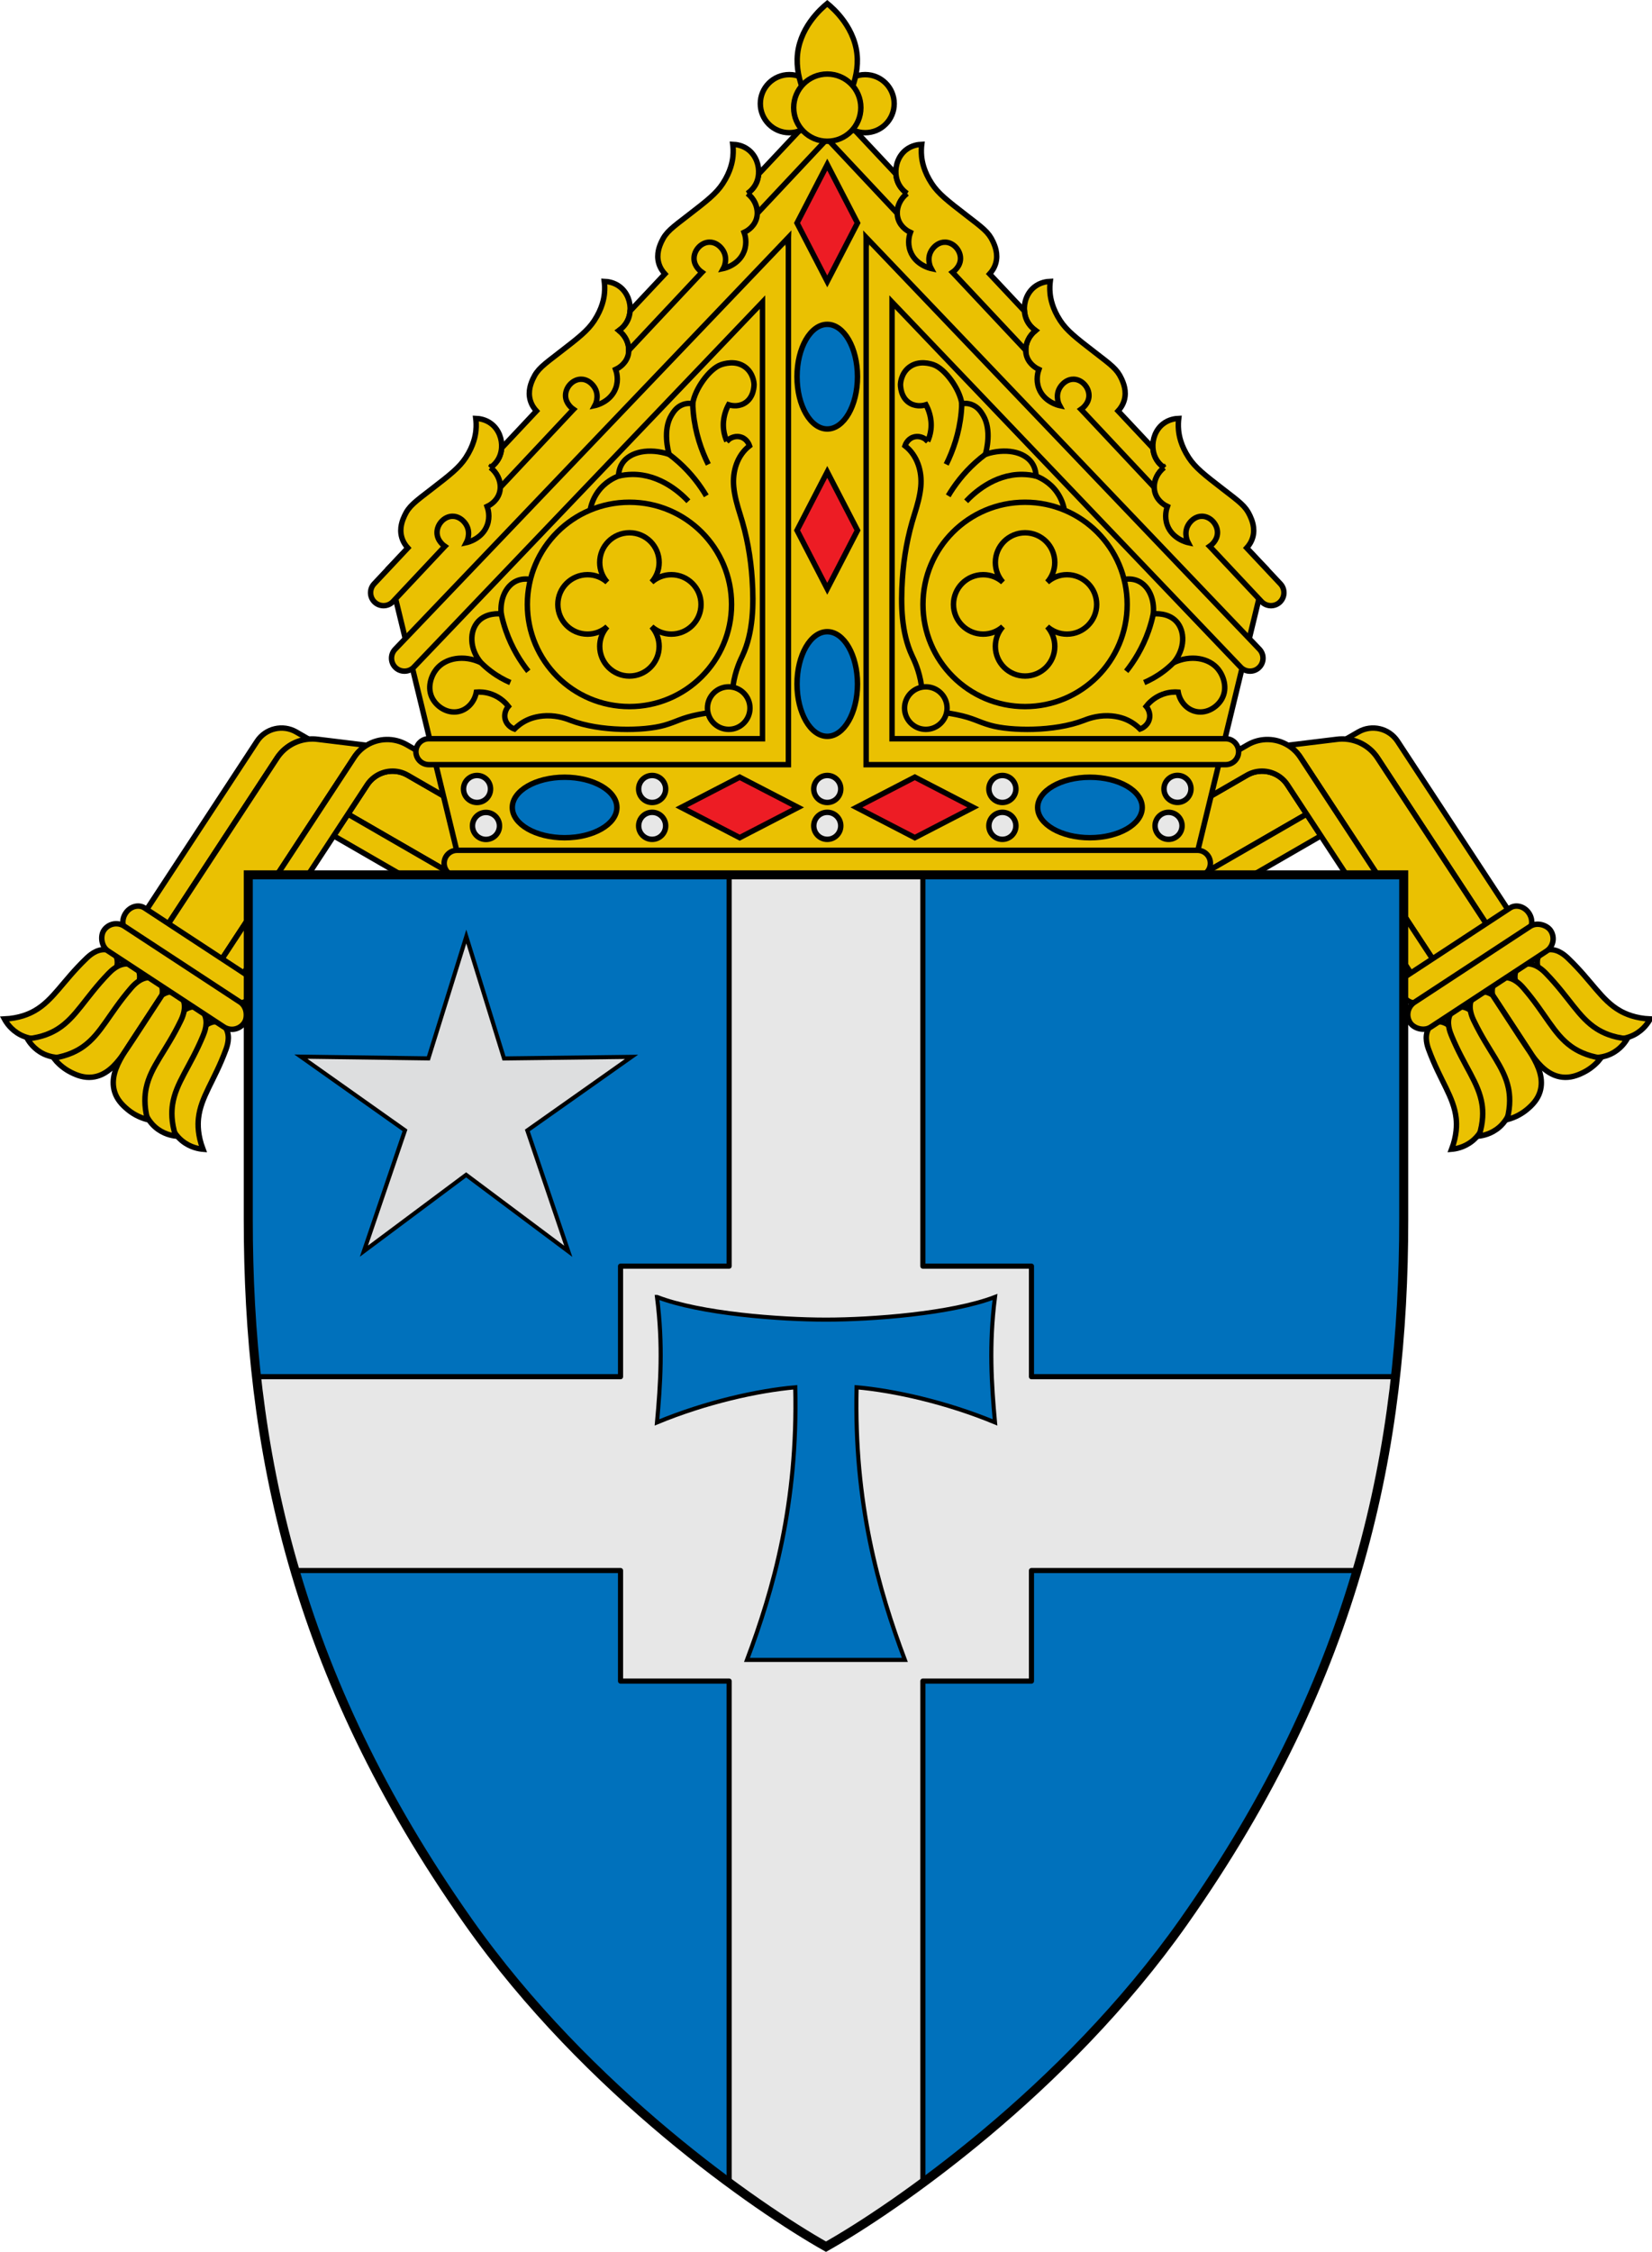 <?xml version="1.0" encoding="UTF-8" standalone="no"?>
<svg
   xmlns:dc="http://purl.org/dc/elements/1.1/"
   xmlns:cc="http://creativecommons.org/ns#"
   xmlns:rdf="http://www.w3.org/1999/02/22-rdf-syntax-ns#"
   xmlns:svg="http://www.w3.org/2000/svg"
   xmlns="http://www.w3.org/2000/svg"
   xmlns:xlink="http://www.w3.org/1999/xlink"
   xmlns:sodipodi="http://sodipodi.sourceforge.net/DTD/sodipodi-0.dtd"
   xmlns:inkscape="http://www.inkscape.org/namespaces/inkscape"
   width="241.564mm"
   height="329.09mm"
   viewBox="0 0 241.564 329.09"
   version="1.1"
   id="svg8"
   inkscape:version="1.0 (4035a4fb49, 2020-05-01)"
   sodipodi:docname="drawing-28.svg">
  <defs
     id="defs2">
    <inkscape:path-effect
       effect="fillet_chamfer"
       id="path-effect304"
       is_visible="true"
       lpeversion="1"
       satellites_param="F,0,1,1,0,2.058,0,1 @ F,0,1,1,0,2.058,0,1 @ F,0,0,1,0,2.058,0,1 @ F,0,1,1,0,2.058,0,1"
       unit="px"
       method="auto"
       mode="F"
       radius="0"
       chamfer_steps="1"
       flexible="false"
       use_knot_distance="true"
       apply_no_radius="true"
       apply_with_radius="true"
       only_selected="false"
       hide_knots="false" />
    <inkscape:path-effect
       hide_knots="false"
       only_selected="false"
       apply_with_radius="true"
       apply_no_radius="true"
       use_knot_distance="true"
       flexible="false"
       chamfer_steps="1"
       radius="0"
       mode="F"
       method="auto"
       unit="px"
       satellites_param="F,0,1,1,0,2.024,0,1 @ F,0,0,1,0,2.024,0,1 @ F,0,1,1,0,2.024,0,1 @ F,0,1,1,0,2.024,0,1"
       lpeversion="1"
       is_visible="true"
       id="path-effect302"
       effect="fillet_chamfer" />
    <inkscape:path-effect
       effect="fillet_chamfer"
       id="path-effect300"
       is_visible="true"
       lpeversion="1"
       satellites_param="F,0,1,1,0,5.238,0,1 @ F,0,1,1,0,5.238,0,1 @ F,0,1,1,0,5.238,0,1 @ F,0,0,1,0,5.238,0,1"
       unit="px"
       method="auto"
       mode="F"
       radius="0"
       chamfer_steps="1"
       flexible="false"
       use_knot_distance="true"
       apply_no_radius="true"
       apply_with_radius="true"
       only_selected="false"
       hide_knots="false" />
    <inkscape:path-effect
       effect="fillet_chamfer"
       id="path-effect298"
       is_visible="true"
       lpeversion="1"
       satellites_param="F,0,1,1,0,2.024,0,1 @ F,0,0,1,0,2.024,0,1 @ F,0,1,1,0,2.024,0,1 @ F,0,1,1,0,2.024,0,1"
       unit="px"
       method="auto"
       mode="F"
       radius="0"
       chamfer_steps="1"
       flexible="false"
       use_knot_distance="true"
       apply_no_radius="true"
       apply_with_radius="true"
       only_selected="false"
       hide_knots="false" />
    <inkscape:path-effect
       hide_knots="false"
       only_selected="false"
       apply_with_radius="true"
       apply_no_radius="true"
       use_knot_distance="true"
       flexible="false"
       chamfer_steps="1"
       radius="0"
       mode="F"
       method="auto"
       unit="px"
       satellites_param="F,0,1,1,0,2.058,0,1 @ F,0,1,1,0,2.058,0,1 @ F,0,0,1,0,2.058,0,1 @ F,0,1,1,0,2.058,0,1"
       lpeversion="1"
       is_visible="true"
       id="path-effect296"
       effect="fillet_chamfer" />
    <inkscape:path-effect
       effect="fillet_chamfer"
       id="path-effect294"
       is_visible="true"
       lpeversion="1"
       satellites_param="F,0,1,1,0,2.057,0,1 @ F,0,0,1,0,2.057,0,1 @ F,0,1,1,0,2.057,0,1 @ F,0,1,1,0,2.057,0,1"
       unit="px"
       method="auto"
       mode="F"
       radius="0"
       chamfer_steps="1"
       flexible="false"
       use_knot_distance="true"
       apply_no_radius="true"
       apply_with_radius="true"
       only_selected="false"
       hide_knots="false" />
    <inkscape:path-effect
       effect="fillet_chamfer"
       id="path-effect3249"
       is_visible="true"
       lpeversion="1"
       satellites_param="F,0,1,1,0,2.058,0,1 @ F,0,1,1,0,2.058,0,1 @ F,0,0,1,0,2.058,0,1 @ F,0,1,1,0,2.058,0,1"
       unit="px"
       method="auto"
       mode="F"
       radius="0"
       chamfer_steps="1"
       flexible="false"
       use_knot_distance="true"
       apply_no_radius="true"
       apply_with_radius="true"
       only_selected="false"
       hide_knots="false" />
    <inkscape:path-effect
       hide_knots="false"
       only_selected="false"
       apply_with_radius="true"
       apply_no_radius="true"
       use_knot_distance="true"
       flexible="false"
       chamfer_steps="1"
       radius="0"
       mode="F"
       method="auto"
       unit="px"
       satellites_param="F,0,1,1,0,2.024,0,1 @ F,0,0,1,0,2.024,0,1 @ F,0,1,1,0,2.024,0,1 @ F,0,1,1,0,2.024,0,1"
       lpeversion="1"
       is_visible="true"
       id="path-effect3247"
       effect="fillet_chamfer" />
    <inkscape:path-effect
       effect="fillet_chamfer"
       id="path-effect3245"
       is_visible="true"
       lpeversion="1"
       satellites_param="F,0,1,1,0,5.238,0,1 @ F,0,1,1,0,5.238,0,1 @ F,0,1,1,0,5.238,0,1 @ F,0,0,1,0,5.238,0,1"
       unit="px"
       method="auto"
       mode="F"
       radius="0"
       chamfer_steps="1"
       flexible="false"
       use_knot_distance="true"
       apply_no_radius="true"
       apply_with_radius="true"
       only_selected="false"
       hide_knots="false" />
    <inkscape:path-effect
       effect="fillet_chamfer"
       id="path-effect3243"
       is_visible="true"
       lpeversion="1"
       satellites_param="F,0,1,1,0,2.024,0,1 @ F,0,0,1,0,2.024,0,1 @ F,0,1,1,0,2.024,0,1 @ F,0,1,1,0,2.024,0,1"
       unit="px"
       method="auto"
       mode="F"
       radius="0"
       chamfer_steps="1"
       flexible="false"
       use_knot_distance="true"
       apply_no_radius="true"
       apply_with_radius="true"
       only_selected="false"
       hide_knots="false" />
    <inkscape:path-effect
       hide_knots="false"
       only_selected="false"
       apply_with_radius="true"
       apply_no_radius="true"
       use_knot_distance="true"
       flexible="false"
       chamfer_steps="1"
       radius="0"
       mode="F"
       method="auto"
       unit="px"
       satellites_param="F,0,1,1,0,2.058,0,1 @ F,0,1,1,0,2.058,0,1 @ F,0,0,1,0,2.058,0,1 @ F,0,1,1,0,2.058,0,1"
       lpeversion="1"
       is_visible="true"
       id="path-effect3241"
       effect="fillet_chamfer" />
    <inkscape:path-effect
       effect="fillet_chamfer"
       id="path-effect3239"
       is_visible="true"
       lpeversion="1"
       satellites_param="F,0,1,1,0,2.057,0,1 @ F,0,0,1,0,2.057,0,1 @ F,0,1,1,0,2.057,0,1 @ F,0,1,1,0,2.057,0,1"
       unit="px"
       method="auto"
       mode="F"
       radius="0"
       chamfer_steps="1"
       flexible="false"
       use_knot_distance="true"
       apply_no_radius="true"
       apply_with_radius="true"
       only_selected="false"
       hide_knots="false" />
    <inkscape:path-effect
       hide_knots="false"
       only_selected="false"
       apply_with_radius="true"
       apply_no_radius="true"
       use_knot_distance="true"
       flexible="false"
       chamfer_steps="1"
       radius="0"
       mode="F"
       method="auto"
       unit="px"
       satellites_param="F,0,1,1,0,2.058,0,1 @ F,0,1,1,0,2.058,0,1 @ F,0,0,1,0,2.058,0,1 @ F,0,1,1,0,2.058,0,1"
       lpeversion="1"
       is_visible="true"
       id="path-effect1059"
       effect="fillet_chamfer" />
    <inkscape:path-effect
       effect="fillet_chamfer"
       id="path-effect1055"
       is_visible="true"
       lpeversion="1"
       satellites_param="F,0,1,1,0,2.024,0,1 @ F,0,0,1,0,2.024,0,1 @ F,0,1,1,0,2.024,0,1 @ F,0,1,1,0,2.024,0,1"
       unit="px"
       method="auto"
       mode="F"
       radius="0"
       chamfer_steps="1"
       flexible="false"
       use_knot_distance="true"
       apply_no_radius="true"
       apply_with_radius="true"
       only_selected="false"
       hide_knots="false" />
    <inkscape:path-effect
       hide_knots="false"
       only_selected="false"
       apply_with_radius="true"
       apply_no_radius="true"
       use_knot_distance="true"
       flexible="false"
       chamfer_steps="1"
       radius="0"
       mode="F"
       method="auto"
       unit="px"
       satellites_param="F,0,1,1,0,5.238,0,1 @ F,0,1,1,0,5.238,0,1 @ F,0,1,1,0,5.238,0,1 @ F,0,0,1,0,5.238,0,1"
       lpeversion="1"
       is_visible="true"
       id="path-effect1051"
       effect="fillet_chamfer" />
    <inkscape:path-effect
       hide_knots="false"
       only_selected="false"
       apply_with_radius="true"
       apply_no_radius="true"
       use_knot_distance="true"
       flexible="false"
       chamfer_steps="1"
       radius="0"
       mode="F"
       method="auto"
       unit="px"
       satellites_param="F,0,1,1,0,2.024,0,1 @ F,0,0,1,0,2.024,0,1 @ F,0,1,1,0,2.024,0,1 @ F,0,1,1,0,2.024,0,1"
       lpeversion="1"
       is_visible="true"
       id="path-effect1032"
       effect="fillet_chamfer" />
    <inkscape:path-effect
       effect="fillet_chamfer"
       id="path-effect1028"
       is_visible="true"
       lpeversion="1"
       satellites_param="F,0,1,1,0,2.058,0,1 @ F,0,1,1,0,2.058,0,1 @ F,0,0,1,0,2.058,0,1 @ F,0,1,1,0,2.058,0,1"
       unit="px"
       method="auto"
       mode="F"
       radius="0"
       chamfer_steps="1"
       flexible="false"
       use_knot_distance="true"
       apply_no_radius="true"
       apply_with_radius="true"
       only_selected="false"
       hide_knots="false" />
    <inkscape:path-effect
       hide_knots="false"
       only_selected="false"
       apply_with_radius="true"
       apply_no_radius="true"
       use_knot_distance="true"
       flexible="false"
       chamfer_steps="1"
       radius="0"
       mode="F"
       method="auto"
       unit="px"
       satellites_param="F,0,1,1,0,2.057,0,1 @ F,0,0,1,0,2.057,0,1 @ F,0,1,1,0,2.057,0,1 @ F,0,1,1,0,2.057,0,1"
       lpeversion="1"
       is_visible="true"
       id="path-effect1024"
       effect="fillet_chamfer" />
    <inkscape:path-effect
       hide_knots="false"
       only_selected="false"
       apply_with_radius="true"
       apply_no_radius="true"
       use_knot_distance="true"
       flexible="false"
       chamfer_steps="1"
       radius="0"
       mode="F"
       method="auto"
       unit="px"
       satellites_param="F,0,1,1,0,2.024,0,1 @ F,0,0,1,0,2.024,0,1 @ F,0,1,1,0,2.024,0,1 @ F,0,1,1,0,2.024,0,1"
       lpeversion="1"
       is_visible="true"
       id="path-effect1013"
       effect="fillet_chamfer" />
    <inkscape:path-effect
       effect="fillet_chamfer"
       id="path-effect1009"
       is_visible="true"
       lpeversion="1"
       satellites_param="F,0,1,1,0,2.058,0,1 @ F,0,1,1,0,2.058,0,1 @ F,0,0,1,0,2.058,0,1 @ F,0,1,1,0,2.058,0,1"
       unit="px"
       method="auto"
       mode="F"
       radius="0"
       chamfer_steps="1"
       flexible="false"
       use_knot_distance="true"
       apply_no_radius="true"
       apply_with_radius="true"
       only_selected="false"
       hide_knots="false" />
    <inkscape:path-effect
       effect="fillet_chamfer"
       id="path-effect1005"
       is_visible="true"
       lpeversion="1"
       satellites_param="F,0,1,1,0,1.475,0,1 @ F,0,0,1,0,1.475,0,1 @ F,0,1,1,0,1.475,0,1 @ F,0,1,1,0,1.475,0,1"
       unit="px"
       method="auto"
       mode="F"
       radius="0"
       chamfer_steps="1"
       flexible="false"
       use_knot_distance="true"
       apply_no_radius="true"
       apply_with_radius="true"
       only_selected="false"
       hide_knots="false" />
    <inkscape:path-effect
       effect="fillet_chamfer"
       id="path-effect1001"
       is_visible="true"
       lpeversion="1"
       satellites_param="F,0,1,1,0,2.024,0,1 @ F,0,0,1,0,2.024,0,1 @ F,0,1,1,0,2.024,0,1 @ F,0,1,1,0,2.024,0,1"
       unit="px"
       method="auto"
       mode="F"
       radius="0"
       chamfer_steps="1"
       flexible="false"
       use_knot_distance="true"
       apply_no_radius="true"
       apply_with_radius="true"
       only_selected="false"
       hide_knots="false" />
    <inkscape:path-effect
       hide_knots="false"
       only_selected="false"
       apply_with_radius="true"
       apply_no_radius="true"
       use_knot_distance="true"
       flexible="false"
       chamfer_steps="1"
       radius="0"
       mode="F"
       method="auto"
       unit="px"
       satellites_param="F,0,1,1,0,2.058,0,1 @ F,0,1,1,0,2.058,0,1 @ F,0,0,1,0,2.058,0,1 @ F,0,1,1,0,2.058,0,1"
       lpeversion="1"
       is_visible="true"
       id="path-effect997"
       effect="fillet_chamfer" />
    <inkscape:path-effect
       vertical="false"
       scale_y_rel="false"
       prop_scale="1"
       bendpath="M 166.452,655.797 H 787.655"
       is_visible="true"
       id="path-effect3858"
       effect="bend_path"
       lpeversion="0"
       hide_knot="false" />
    <inkscape:path-effect
       is_visible="true"
       id="path-effect3856"
       effect="spiro"
       lpeversion="0" />
    <inkscape:path-effect
       back_thickness="0.25"
       front_thickness="1"
       stroke_width_bottom="1"
       stroke_width_top="1"
       fat_output="true"
       bottom_smth_variation="0;1"
       top_smth_variation="0;1"
       scale_tb="1"
       scale_tf="1"
       scale_bb="1"
       scale_bf="1"
       top_tgt_variation="0;1"
       bottom_tgt_variation="0;1"
       top_edge_variation="1.553;1"
       bottom_edge_variation="1.553;1"
       bender="477.054,655.797 , 5,0"
       do_bend="true"
       growth="0"
       dist_rdm="75;1"
       direction="477.054,650.797 , 155.301,0"
       is_visible="true"
       id="path-effect3854"
       effect="rough_hatches"
       lpeversion="0" />
    <inkscape:path-effect
       fuse_tolerance="0"
       vertical_pattern="false"
       prop_units="false"
       tang_offset="0"
       normal_offset="0"
       spacing="0"
       scale_y_rel="false"
       prop_scale="1"
       copytype="single_stretched"
       pattern="M 0,5 C 0,2.24 2.24,0 5,0 7.76,0 10,2.24 10,5 10,7.76 7.76,10 5,10 2.24,10 0,7.76 0,5 Z"
       is_visible="true"
       id="path-effect3056"
       effect="skeletal"
       lpeversion="0"
       hide_knot="false" />
    <inkscape:path-effect
       is_visible="true"
       id="path-effect3054"
       effect="spiro"
       lpeversion="0" />
    <inkscape:path-effect
       fuse_tolerance="0"
       vertical_pattern="false"
       prop_units="false"
       tang_offset="0"
       normal_offset="0"
       spacing="0"
       scale_y_rel="false"
       prop_scale="1"
       copytype="single_stretched"
       pattern="M 0,5 C 0,2.24 2.24,0 5,0 7.76,0 10,2.24 10,5 10,7.76 7.76,10 5,10 2.24,10 0,7.76 0,5 Z"
       is_visible="true"
       id="path-effect3050"
       effect="skeletal"
       lpeversion="0"
       hide_knot="false" />
    <inkscape:path-effect
       is_visible="true"
       id="path-effect3048"
       effect="spiro"
       lpeversion="0" />
    <inkscape:path-effect
       fuse_tolerance="0"
       vertical_pattern="false"
       prop_units="false"
       tang_offset="0"
       normal_offset="0"
       spacing="0"
       scale_y_rel="false"
       prop_scale="1"
       copytype="single_stretched"
       pattern="M 0,5 C 0,2.24 2.24,0 5,0 7.76,0 10,2.24 10,5 10,7.76 7.76,10 5,10 2.24,10 0,7.76 0,5 Z"
       is_visible="true"
       id="path-effect3044"
       effect="skeletal"
       lpeversion="0"
       hide_knot="false" />
    <inkscape:path-effect
       is_visible="true"
       id="path-effect3042"
       effect="spiro"
       lpeversion="0" />
    <inkscape:path-effect
       is_visible="true"
       id="path-effect3038"
       effect="spiro"
       lpeversion="0" />
    <path
       id="path4153-8"
       style="fill:none;stroke:#4e0000;stroke-width:2;stroke-linecap:round;stroke-linejoin:round;stroke-miterlimit:4;stroke-dasharray:none;stroke-opacity:1"
       d="m 734.268,457.301 c 0,-15.773 37.094,-24.267 64.276,-24.267 55.248,0 112.236,10.516 164.936,10.516 106.459,0 172.819,-49.531 169.787,-80.891"
       sodipodi:nodetypes="cssc"
       inkscape:connector-curvature="0" />
    <path
       sodipodi:nodetypes="csssc"
       style="fill:none;stroke:#4e0000;stroke-width:2;stroke-linecap:round;stroke-linejoin:round;stroke-miterlimit:4;stroke-dasharray:none;stroke-opacity:1"
       d="m 695.361,295.962 c 0,-36.653 -79.238,-36.665 -134.447,-64.413 -49.53,-24.894 -102.507,-48.601 -161.622,-48.601 -59.115,0 -111.948,23.707 -161.478,48.601 -55.209,27.748 -134.091,27.947 -134.091,64.6"
       id="path4160-7"
       inkscape:connector-curvature="0" />
    <path
       sodipodi:nodetypes="cssc"
       d="m 125.161,381.852 c 0,15.773 -37.094,24.267 -64.276,24.267 -55.248,0 -112.236,-10.516 -164.936,-10.516 -106.459,0 -172.819,49.531 -169.787,80.891"
       style="fill:none;stroke:#4e0000;stroke-width:2;stroke-linecap:round;stroke-linejoin:round;stroke-miterlimit:4;stroke-dasharray:none;stroke-opacity:1"
       id="path5152-8"
       inkscape:connector-curvature="0" />
    <path
       id="path4153-8-4"
       style="fill:none;stroke:#4e0000;stroke-width:2;stroke-linecap:round;stroke-linejoin:round;stroke-miterlimit:4;stroke-dasharray:none;stroke-opacity:1"
       d="m 734.268,457.301 c 0,-15.773 37.094,-24.267 64.276,-24.267 55.248,0 112.236,10.516 164.936,10.516 106.459,0 172.819,-49.531 169.787,-80.891"
       sodipodi:nodetypes="cssc"
       inkscape:connector-curvature="0" />
    <path
       sodipodi:nodetypes="csssc"
       style="fill:none;stroke:#4e0000;stroke-width:2;stroke-linecap:round;stroke-linejoin:round;stroke-miterlimit:4;stroke-dasharray:none;stroke-opacity:1"
       d="m 695.361,295.962 c 0,-36.653 -79.238,-36.665 -134.447,-64.413 -49.53,-24.894 -102.507,-48.601 -161.622,-48.601 -59.115,0 -111.948,23.707 -161.478,48.601 -55.209,27.748 -134.091,27.947 -134.091,64.6"
       id="path4160-7-9"
       inkscape:connector-curvature="0" />
    <path
       sodipodi:nodetypes="cssc"
       d="m 125.161,381.852 c 0,15.773 -37.094,24.267 -64.276,24.267 -55.248,0 -112.236,-10.516 -164.936,-10.516 -106.459,0 -172.819,49.531 -169.787,80.891"
       style="fill:none;stroke:#4e0000;stroke-width:2;stroke-linecap:round;stroke-linejoin:round;stroke-miterlimit:4;stroke-dasharray:none;stroke-opacity:1"
       id="path5152-8-8"
       inkscape:connector-curvature="0" />
    <inkscape:path-effect
       hide_knots="false"
       only_selected="false"
       apply_with_radius="true"
       apply_no_radius="true"
       use_knot_distance="true"
       flexible="false"
       chamfer_steps="1"
       radius="0"
       mode="F"
       method="auto"
       unit="px"
       satellites_param="F,0,1,1,0,0.705,0,1 @ F,0,1,1,0,0.705,0,1 @ F,0,1,1,0,0.705,0,1 @ F,0,0,1,0,0.705,0,1"
       lpeversion="1"
       is_visible="true"
       id="path-effect23278"
       effect="fillet_chamfer" />
    <inkscape:path-effect
       effect="fillet_chamfer"
       id="path-effect23280"
       is_visible="true"
       lpeversion="1"
       satellites_param="F,0,1,1,0,0.7,0,1 @ F,0,1,1,0,0.7,0,1 @ F,0,1,1,0,0.7,0,1 @ F,0,0,1,0,0.7,0,1"
       unit="px"
       method="auto"
       mode="F"
       radius="0"
       chamfer_steps="1"
       flexible="false"
       use_knot_distance="true"
       apply_no_radius="true"
       apply_with_radius="true"
       only_selected="false"
       hide_knots="false" />
    <inkscape:path-effect
       hide_knots="false"
       only_selected="false"
       apply_with_radius="true"
       apply_no_radius="true"
       use_knot_distance="true"
       flexible="false"
       chamfer_steps="1"
       radius="0"
       mode="F"
       method="auto"
       unit="px"
       satellites_param="F,0,1,1,0,2.292,0,1 @ F,0,1,1,0,2.292,0,1 @ F,0,1,1,0,2.292,0,1 @ F,0,0,1,0,2.292,0,1"
       lpeversion="1"
       is_visible="true"
       id="path-effect23282"
       effect="fillet_chamfer" />
    <inkscape:path-effect
       hide_knots="false"
       only_selected="false"
       apply_with_radius="true"
       apply_no_radius="true"
       use_knot_distance="true"
       flexible="false"
       chamfer_steps="1"
       radius="0"
       mode="F"
       method="auto"
       unit="px"
       satellites_param="F,0,1,1,0,2.589,0,1 @ F,0,1,1,0,2.589,0,1 @ F,0,1,1,0,2.589,0,1 @ F,0,0,1,0,2.589,0,1"
       lpeversion="1"
       is_visible="true"
       id="path-effect23284"
       effect="fillet_chamfer" />
    <inkscape:path-effect
       split_items="false"
       lpeversion="0"
       effect="mirror_symmetry"
       start_point="151.38,825.807"
       end_point="311.38,825.807"
       center_point="231.38,825.807"
       id="path-effect9972"
       is_visible="true"
       mode="free"
       discard_orig_path="false"
       fuse_paths="true"
       oposite_fuse="false" />
    <inkscape:path-effect
       split_items="false"
       lpeversion="0"
       effect="mirror_symmetry"
       start_point="311.383,825.807"
       end_point="311.383,905.807"
       center_point="311.383,865.807"
       id="path-effect9968"
       is_visible="true"
       mode="free"
       discard_orig_path="false"
       fuse_paths="false"
       oposite_fuse="false" />
    <inkscape:path-effect
       split_items="false"
       lpeversion="0"
       effect="mirror_symmetry"
       start_point="231.38,825.807"
       end_point="231.38,905.807"
       center_point="231.38,865.807"
       id="path-effect9966"
       is_visible="true"
       mode="free"
       discard_orig_path="false"
       fuse_paths="true"
       oposite_fuse="false" />
    <inkscape:path-effect
       split_items="false"
       lpeversion="0"
       effect="mirror_symmetry"
       start_point="151.383,865.807"
       end_point="311.383,865.807"
       center_point="231.383,865.807"
       id="path-effect9964"
       is_visible="true"
       mode="free"
       discard_orig_path="false"
       fuse_paths="false"
       oposite_fuse="false" />
    <inkscape:path-effect
       split_items="false"
       lpeversion="0"
       effect="mirror_symmetry"
       start_point="151.383,664.008"
       end_point="311.383,664.008"
       center_point="231.383,664.008"
       id="path-effect9962"
       is_visible="true"
       mode="free"
       discard_orig_path="false"
       fuse_paths="false"
       oposite_fuse="false" />
    <inkscape:path-effect
       split_items="false"
       lpeversion="0"
       effect="mirror_symmetry"
       start_point="231.383,825.807"
       end_point="231.383,865.807"
       center_point="231.383,845.807"
       id="path-effect9960"
       is_visible="true"
       mode="free"
       discard_orig_path="false"
       fuse_paths="false"
       oposite_fuse="false" />
    <inkscape:path-effect
       split_items="false"
       mirror_copies="false"
       gap="-0.01"
       method="normal"
       lpeversion="0"
       effect="copy_rotate"
       starting_point="188.825,851.733"
       origin="151.383,865.807"
       id="path-effect9958"
       is_visible="true"
       copies_to_360="true"
       fuse_paths="false"
       starting_angle="20.6"
       rotation_angle="90"
       num_copies="4" />
    <linearGradient
       id="linearGradient5631">
      <stop
         id="stop5633"
         style="stop-color:#ffffff;stop-opacity:0.314"
         offset="0" />
      <stop
         id="stop5635"
         style="stop-color:#ffffff;stop-opacity:0.251"
         offset="0.126" />
      <stop
         id="stop5637"
         style="stop-color:#6b6b6b;stop-opacity:0.125"
         offset="0.909" />
      <stop
         id="stop5639"
         style="stop-color:#000000;stop-opacity:0.125"
         offset="1" />
    </linearGradient>
    <radialGradient
       gradientTransform="matrix(1.353,0,0,1.349,-77.629,-85.747)"
       gradientUnits="userSpaceOnUse"
       xlink:href="#linearGradient2893"
       id="radialGradient3163"
       fy="226.331"
       fx="221.445"
       r="300"
       cy="226.331"
       cx="221.445" />
    <linearGradient
       id="linearGradient2893">
      <stop
         offset="0"
         style="stop-color:#ffffff;stop-opacity:0.314"
         id="stop2895" />
      <stop
         offset="0.19"
         style="stop-color:#ffffff;stop-opacity:0.251"
         id="stop2897" />
      <stop
         offset="0.6"
         style="stop-color:#6b6b6b;stop-opacity:0.125"
         id="stop2901" />
      <stop
         offset="1"
         style="stop-color:#000000;stop-opacity:0.125"
         id="stop2899" />
    </linearGradient>
    <radialGradient
       inkscape:collect="always"
       xlink:href="#linearGradient2893"
       id="radialGradient3088"
       gradientUnits="userSpaceOnUse"
       gradientTransform="matrix(1.353,0,0,1.349,-77.629,-85.747)"
       cx="221.445"
       cy="226.331"
       fx="221.445"
       fy="226.331"
       r="300" />
  </defs>
  <sodipodi:namedview
     id="base"
     pagecolor="#ffffff"
     bordercolor="#666666"
     borderopacity="1.0"
     inkscape:pageopacity="0.0"
     inkscape:pageshadow="2"
     inkscape:zoom="0.48215446"
     inkscape:cx="673.2797"
     inkscape:cy="637.09291"
     inkscape:document-units="mm"
     inkscape:current-layer="g1004"
     inkscape:document-rotation="0"
     showgrid="false"
     inkscape:snap-global="false"
     inkscape:snap-bbox="true"
     inkscape:snap-intersection-paths="true"
     inkscape:window-width="1920"
     inkscape:window-height="1017"
     inkscape:window-x="-8"
     inkscape:window-y="-8"
     inkscape:window-maximized="1" />
  <g
     inkscape:label="Layer 1"
     inkscape:groupmode="layer"
     id="layer1"
     transform="translate(-351.042,19.03)">
    <g
       style="display:inline"
       id="g1451"
       transform="matrix(0.265,0,0,0.265,-237.417,514.639)">
      <g
         style="display:inline"
         transform="translate(-29.938,-0.031)"
         inkscape:label="elementos internos"
         id="layer5" />
      <g
         transform="matrix(1.44,0,0,1.44,762.991,684.864)"
         id="g5449" />
      <g
         transform="matrix(1.44,0,0,1.44,802.784,510.642)"
         id="g5221" />
      <g
         transform="matrix(1.44,0,0,1.44,2874.66,1796.952)"
         id="g3642" />
    </g>
    <g
       transform="matrix(0.265,0,0,0.265,663.661,399.762)"
       id="g2544"
       style="display:inline">
      <g
         id="layer7"
         inkscape:label="fondo-fund"
         style="display:inline"
         transform="translate(-69.966,-21.239)">
        <g
           style="display:inline;fill:#ed1c24;fill-opacity:1;stroke:#000000;stroke-width:1.449;stroke-miterlimit:4;stroke-dasharray:none;stroke-opacity:1"
           id="g5602"
           transform="matrix(1,0,0,1.072,69.966,-3.015)" />
      </g>
      <g
         id="g5449-8"
         transform="matrix(1.44,0,0,1.44,762.991,684.864)" />
      <g
         id="g5221-7"
         transform="matrix(1.44,0,0,1.44,802.784,510.642)" />
      <g
         id="g3642-6"
         transform="matrix(1.44,0,0,1.44,2874.66,1796.952)" />
    </g>
    <g
       transform="matrix(0.265,0,0,0.265,27.659,337.677)"
       id="g6490"
       style="display:inline">
      <g
         id="g5449-4"
         transform="matrix(1.44,0,0,1.44,762.991,684.864)" />
      <g
         id="g5221-3"
         transform="matrix(1.44,0,0,1.44,802.784,510.642)" />
      <g
         id="g3642-65"
         transform="matrix(1.44,0,0,1.44,2874.66,1796.952)" />
      <g
         transform="matrix(0.684,0,0,-0.684,764.367,649.178)"
         id="_56043176"
         style="display:inline;fill:#0071bc;fill-opacity:1;fill-rule:evenodd;stroke-width:1.294;stroke-miterlimit:4;stroke-dasharray:none" />
    </g>
    <g
       transform="matrix(0.265,0,0,0.265,-331.251,-55.718)"
       style="display:inline;fill:#ffcc00;fill-opacity:1;stroke:#a36800;stroke-width:3;stroke-miterlimit:4;stroke-dasharray:none;stroke-opacity:1"
       inkscape:label="Shield"
       id="layer1-4" />
    <g
       id="layer1-5"
       inkscape:label="Shield"
       style="display:inline;fill:#ffcc00;fill-opacity:1;stroke:#9c6000;stroke-width:3;stroke-miterlimit:4;stroke-dasharray:none;stroke-opacity:1"
       transform="matrix(0.265,0,0,0.265,-330.622,14.464)" />
    <g
       id="g10078"
       transform="translate(-55.1)">
      <g
         transform="translate(74.417)"
         id="g8053">
        <g
           id="g9732" />
      </g>
      <g
         id="g1004">
        <g
           transform="matrix(0.261,0,0,0.261,94.242,-18.083)"
           id="g5704">
          <g
             transform="matrix(-1.028,0,0,1.028,331.849,-34.82)"
             id="g5737">
            <g
               id="g3883"
               transform="matrix(0.616,0,0,0.616,164.856,759.064)"
               style="stroke-width:4.943;stroke-miterlimit:4;stroke-dasharray:none" />
          </g>
        </g>
        <g
           style="stroke-width:0.484;stroke-miterlimit:4;stroke-dasharray:none"
           id="g23382"
           transform="matrix(1.239,0,0,1.239,22.85,-1218.443)">
          <g
             style="stroke-width:0.484;stroke-miterlimit:4;stroke-dasharray:none"
             id="g23472"
             transform="translate(-0.11,69.76)">
            <g
               id="g13971">
              <g
                 style="stroke-width:0.302;stroke-miterlimit:4;stroke-dasharray:none"
                 transform="matrix(1.868,0,0,1.868,-1101.579,-1058.684)"
                 id="g23276">
                <g
                   style="stroke-width:0.302;stroke-miterlimit:4;stroke-dasharray:none"
                   id="g23274">
                  <g
                     style="stroke-width:0.302;stroke-miterlimit:4;stroke-dasharray:none"
                     id="g23272"
                     transform="matrix(-1,0,0,1,1422.168,-4.803)" />
                </g>
              </g>
              <g
                 id="g16791" />
            </g>
          </g>
        </g>
        <g
           id="g16319"
           transform="translate(51.351)" />
        <g
           style="stroke-width:0.551;stroke-miterlimit:4;stroke-dasharray:none"
           transform="matrix(1.09,0,0,1.09,393.721,-978.549)"
           id="g15321" />
        <g
           id="g5414">
          <g
             id="g786"
             transform="matrix(0.265,0,0,0.265,406.115,-18.944)">
            <g
               id="g638">
              <g
                 id="g618">
                <path
                   d="m 170.38,407.28 c -7,0.62 -13.44,4.38 -17.4,10.4 l -1.9,2.89 -15.49,23.62 -7.86,11.97 -43.91,66.92 -11.95,-7.85 c 23.35,-35.58 46.7,-71.17 70.05,-106.75 4.71,-7.17 14.2,-9.43 21.63,-5.14 2.28,1.31 4.55,2.63 6.83,3.94 z"
                   fill="#eac102"
                   stroke="#000000"
                   stroke-width="3"
                   id="path608" />
                <path
                   d="m 83.83,523.08 29.58,19.41 c 15.01,-22.87 30.02,-45.74 45.03,-68.61 2.61,-3.99 5.23,-7.98 7.85,-11.97 6.42,-9.78 12.84,-19.57 19.27,-29.35 2.61,-3.99 5.24,-7.99 7.86,-11.98 0.71,-1.08 1.42,-2.17 2.13,-3.25 1.82,-2.78 4.18,-5.01 6.85,-6.65 l -27.15,-3.32 c -1.63,-0.2 -3.26,-0.22 -4.86,-0.08 -7,0.62 -13.44,4.38 -17.4,10.4 l -1.9,2.89 -15.49,23.62 -7.86,11.97 z"
                   fill="#eac102"
                   stroke="#000000"
                   stroke-width="3"
                   id="path610" />
                <path
                   d="M 192.11,448.63 370.4,551.57 c 5.84,-10.12 11.69,-20.24 17.53,-30.36 C 348.41,498.4 264.59,450 225.07,427.19 c -5.94,-3.44 -13.15,-2.82 -18.37,1.06 -1.54,1.13 -2.91,2.56 -4.02,4.26 -1.58,2.4 -3.15,4.81 -4.73,7.21 -1.95,2.97 -3.9,5.94 -5.85,8.91 z"
                   fill="#eac102"
                   stroke="#000000"
                   stroke-width="3"
                   id="path612" />
                <path
                   d="m 370.4,551.57 -7.15,12.38 C 321.16,539.65 279.06,515.34 236.97,491.04 219.4,480.9 201.82,470.75 184.24,460.6 c 2.62,-3.99 5.24,-7.98 7.86,-11.97 16.89,9.75 33.77,19.5 50.66,29.25 42.54,24.56 85.1,49.13 127.64,73.69 z"
                   fill="#eac102"
                   stroke="#000000"
                   stroke-width="3"
                   id="path614" />
                <path
                   d="m 113.41,542.49 11.95,7.85 c 15.16,-23.1 30.32,-46.2 45.48,-69.3 2.62,-3.99 5.24,-7.98 7.86,-11.97 1.85,-2.82 3.7,-5.65 5.55,-8.47 2.62,-3.99 5.24,-7.98 7.86,-11.97 1.95,-2.97 3.9,-5.94 5.85,-8.91 1.58,-2.4 3.15,-4.81 4.73,-7.21 1.11,-1.7 2.48,-3.13 4.02,-4.26 5.22,-3.88 12.43,-4.5 18.37,-1.06 l 31.91,18.42 130.95,75.6 7.15,-12.38 c -44.1,-25.46 -88.2,-50.92 -132.3,-76.39 -10.53,-6.07 -21.06,-12.15 -31.59,-18.23 -2.19,-1.27 -4.37,-2.53 -6.56,-3.79 -7.12,-4.11 -15.64,-3.76 -22.24,0.26 -2.67,1.64 -5.03,3.87 -6.85,6.65 -0.71,1.08 -1.42,2.17 -2.13,3.25 -2.62,3.99 -5.25,7.99 -7.86,11.98 -6.43,9.78 -12.85,19.57 -19.27,29.35 -2.62,3.99 -5.24,7.98 -7.85,11.97 -15.01,22.87 -30.02,45.74 -45.03,68.61 z"
                   fill="#eac102"
                   stroke="#000000"
                   stroke-width="3"
                   id="path616" />
              </g>
              <g
                 id="g632">
                <path
                   d="m 64.43,533.39 c 0.07,-0.21 1.53,-5.1 -1.45,-8.08 -1.71,-1.7 -3.96,-1.88 -4.83,-1.93 -4.92,-0.31 -8.83,3.34 -10.38,4.83 -13.09,12.56 -18.26,23 -28.54,28.86 -3.16,1.8 -8.51,4.15 -16.68,4.55 0.9,1.67 3.48,5.92 8.75,8.68 1.19,0.62 6.63,3.33 13.22,2.04 1.09,-0.21 3.93,-0.87 7.29,-3.14 10.81,-7.29 31.47,-34.3 32.61,-35.81 z"
                   fill="#eac102"
                   stroke="#000000"
                   stroke-width="3"
                   id="path620" />
                <path
                   d="m 76.84,541.07 c 0.06,-0.22 1.41,-5.24 -1.67,-8.12 -1.76,-1.65 -4.04,-1.72 -4.91,-1.73 -4.96,-0.08 -8.81,3.79 -10.33,5.37 -12.87,13.33 -17.81,24.14 -28.02,30.56 -3.14,1.97 -8.47,4.59 -16.69,5.38 0.95,1.65 3.65,5.83 9.04,8.39 1.21,0.57 6.77,3.06 13.37,1.45 1.09,-0.27 3.94,-1.07 7.27,-3.51 10.7,-7.88 30.83,-36.21 31.95,-37.79 z"
                   fill="#eac102"
                   stroke="#000000"
                   stroke-width="3"
                   id="path622" />
                <path
                   d="m 89.55,548.3 c 0.05,-0.22 0.99,-5.39 -2.24,-8.09 -1.85,-1.54 -4.13,-1.48 -5,-1.45 -4.96,0.2 -8.58,4.29 -10.01,5.96 -12.08,14.04 -16.41,25.12 -26.24,32.11 -3.02,2.15 -8.2,5.07 -16.36,6.32 1.75,2.24 4.8,5.49 9.5,7.86 3.7,1.87 7.5,3.14 11.72,2.7 7.39,-0.77 12.61,-6.27 16.73,-11.99 0.06,-0.08 0.67,-0.95 1.44,-2.13 0.68,-1.04 1.15,-1.83 1.23,-1.94 0.73,-1.19 1.7,-2.7 19.23,-29.34 z"
                   fill="#eac102"
                   stroke="#000000"
                   stroke-width="3"
                   id="path624" />
                <path
                   d="m 113.3,565.43 c 0.17,-0.14 4.07,-3.44 7.99,-1.89 2.24,0.88 3.3,2.89 3.7,3.66 2.24,4.39 0.46,9.43 -0.29,11.44 -6.29,17.01 -13.8,25.92 -15.08,37.69 -0.39,3.62 -0.41,9.46 2.48,17.11 -1.89,-0.16 -6.81,-0.83 -11.45,-4.57 -1.04,-0.84 -5.7,-4.76 -7.15,-11.31 -0.24,-1.08 -0.77,-3.96 -0.03,-7.94 2.37,-12.82 18.9,-42.54 19.83,-44.19 z"
                   fill="#eac102"
                   stroke="#000000"
                   stroke-width="3"
                   id="path626" />
                <path
                   d="m 101.31,557.12 c 0.17,-0.14 4.24,-3.38 8.11,-1.71 2.21,0.96 3.19,3.02 3.55,3.81 2.05,4.52 0.03,9.59 -0.81,11.62 -7.09,17.11 -15.03,25.96 -16.84,37.89 -0.56,3.66 -0.83,9.6 1.72,17.45 -1.89,-0.21 -6.81,-1.03 -11.3,-4.94 -1.01,-0.88 -5.51,-4.98 -6.67,-11.68 -0.19,-1.1 -0.59,-4.04 0.32,-8.07 2.96,-12.96 20.9,-42.72 21.91,-44.37 z"
                   fill="#eac102"
                   stroke="#000000"
                   stroke-width="3"
                   id="path628" />
                <path
                   d="m 89.61,548.34 c 0.18,-0.13 4.55,-3.06 8.31,-1.17 2.15,1.08 3.01,3.2 3.32,4.01 1.79,4.63 -0.51,9.58 -1.47,11.55 -8.05,16.68 -16.49,25.06 -18.98,36.86 -0.76,3.63 -1.38,9.54 0.73,17.52 -2.76,-0.71 -6.94,-2.21 -11,-5.58 -3.19,-2.65 -5.87,-5.63 -7.15,-9.67 -2.24,-7.08 0.72,-14.06 4.32,-20.12 0.05,-0.09 0.6,-0.99 1.38,-2.17 0.68,-1.04 1.21,-1.79 1.29,-1.9 0.8,-1.14 1.8,-2.63 19.23,-29.34 z"
                   fill="#eac102"
                   stroke="#000000"
                   stroke-width="3"
                   id="path630" />
              </g>
              <path
                 d="M 137.4,538.11 79.86,500.39 c -3.3,-2.16 -7.99,-0.86 -10.46,2.92 -2.48,3.78 -1.81,8.6 1.49,10.76 l 57.54,37.72 c 3.3,2.16 7.99,0.86 10.46,-2.92 2.48,-3.78 1.81,-8.6 -1.49,-10.76 z"
                 fill="#eac102"
                 stroke="#000000"
                 stroke-width="3"
                 id="path634" />
              <rect
                 x="49.84"
                 y="530.05"
                 width="92.71"
                 height="16.36"
                 rx="8.18"
                 ry="8.18"
                 transform="rotate(33.25,96.21,538.141)"
                 fill="#eac102"
                 stroke="#000000"
                 stroke-width="3"
                 id="rect636" />
            </g>
            <g
               id="g670">
              <g
                 id="g650">
                <path
                   d="m 742.82,407.28 c 7,0.62 13.44,4.38 17.4,10.4 l 1.9,2.89 15.49,23.62 7.86,11.97 43.91,66.92 11.95,-7.85 c -23.35,-35.58 -46.7,-71.17 -70.05,-106.75 -4.71,-7.17 -14.2,-9.43 -21.63,-5.14 -2.28,1.31 -4.55,2.63 -6.83,3.94 z"
                   fill="#eac102"
                   stroke="#000000"
                   stroke-width="3"
                   id="path640" />
                <path
                   d="m 829.37,523.08 -29.58,19.41 c -15.01,-22.87 -30.02,-45.74 -45.03,-68.61 -2.61,-3.99 -5.23,-7.98 -7.85,-11.97 -6.42,-9.78 -12.84,-19.57 -19.27,-29.35 -2.61,-3.99 -5.24,-7.99 -7.86,-11.98 -0.71,-1.08 -1.42,-2.17 -2.13,-3.25 -1.82,-2.78 -4.18,-5.01 -6.85,-6.65 l 27.15,-3.32 c 1.63,-0.2 3.26,-0.22 4.86,-0.08 7,0.62 13.44,4.38 17.4,10.4 l 1.9,2.89 15.49,23.62 7.86,11.97 z"
                   fill="#eac102"
                   stroke="#000000"
                   stroke-width="3"
                   id="path642" />
                <path
                   d="M 721.09,448.63 C 661.66,482.94 602.23,517.26 542.8,551.57 536.96,541.45 531.11,531.33 525.27,521.21 564.79,498.4 648.61,450 688.13,427.19 c 5.94,-3.44 13.15,-2.82 18.37,1.06 1.54,1.13 2.91,2.56 4.02,4.26 1.58,2.4 3.15,4.81 4.73,7.21 1.95,2.97 3.9,5.94 5.85,8.91 z"
                   fill="#eac102"
                   stroke="#000000"
                   stroke-width="3"
                   id="path644" />
                <path
                   d="m 542.8,551.57 7.15,12.38 c 42.09,-24.3 84.19,-48.61 126.28,-72.91 17.57,-10.14 35.15,-20.29 52.73,-30.44 -2.62,-3.99 -5.24,-7.98 -7.86,-11.97 -16.89,9.75 -33.77,19.5 -50.66,29.25 -42.54,24.56 -85.1,49.13 -127.64,73.69 z"
                   fill="#eac102"
                   stroke="#000000"
                   stroke-width="3"
                   id="path646" />
                <path
                   d="m 799.79,542.49 -11.95,7.85 c -15.16,-23.1 -30.32,-46.2 -45.48,-69.3 -2.62,-3.99 -5.24,-7.98 -7.86,-11.97 -1.85,-2.82 -3.7,-5.65 -5.55,-8.47 -2.62,-3.99 -5.24,-7.98 -7.86,-11.97 -1.95,-2.97 -3.9,-5.94 -5.85,-8.91 -1.58,-2.4 -3.15,-4.81 -4.73,-7.21 -1.11,-1.7 -2.48,-3.13 -4.02,-4.26 -5.22,-3.88 -12.43,-4.5 -18.37,-1.06 l -31.91,18.42 -130.95,75.6 -7.15,-12.38 c 44.1,-25.46 88.2,-50.92 132.3,-76.39 10.53,-6.07 21.06,-12.15 31.59,-18.23 2.19,-1.27 4.37,-2.53 6.56,-3.79 7.12,-4.11 15.64,-3.76 22.24,0.26 2.67,1.64 5.03,3.87 6.85,6.65 0.71,1.08 1.42,2.17 2.13,3.25 2.62,3.99 5.25,7.99 7.86,11.98 6.43,9.78 12.85,19.57 19.27,29.35 2.62,3.99 5.24,7.98 7.85,11.97 15.01,22.87 30.02,45.74 45.03,68.61 z"
                   fill="#eac102"
                   stroke="#000000"
                   stroke-width="3"
                   id="path648" />
              </g>
              <g
                 id="g664">
                <path
                   d="m 848.77,533.39 c -0.07,-0.21 -1.53,-5.1 1.45,-8.08 1.71,-1.7 3.96,-1.88 4.83,-1.93 4.92,-0.31 8.83,3.34 10.38,4.83 13.09,12.56 18.26,23 28.54,28.86 3.16,1.8 8.51,4.15 16.68,4.55 -0.9,1.67 -3.48,5.92 -8.75,8.68 -1.19,0.62 -6.63,3.33 -13.22,2.04 -1.09,-0.21 -3.93,-0.87 -7.29,-3.14 -10.81,-7.29 -31.47,-34.3 -32.61,-35.81 z"
                   fill="#eac102"
                   stroke="#000000"
                   stroke-width="3"
                   id="path652" />
                <path
                   d="m 836.36,541.07 c -0.06,-0.22 -1.41,-5.24 1.67,-8.12 1.76,-1.65 4.04,-1.72 4.91,-1.73 4.96,-0.08 8.81,3.79 10.33,5.37 12.87,13.33 17.81,24.14 28.02,30.56 3.14,1.97 8.47,4.59 16.69,5.38 -0.95,1.65 -3.65,5.83 -9.04,8.39 -1.21,0.57 -6.77,3.06 -13.37,1.45 -1.09,-0.27 -3.94,-1.07 -7.27,-3.51 -10.7,-7.88 -30.83,-36.21 -31.95,-37.79 z"
                   fill="#eac102"
                   stroke="#000000"
                   stroke-width="3"
                   id="path654" />
                <path
                   d="m 823.65,548.3 c -0.05,-0.22 -0.99,-5.39 2.24,-8.09 1.85,-1.54 4.13,-1.48 5,-1.45 4.96,0.2 8.58,4.29 10.01,5.96 12.08,14.04 16.41,25.12 26.24,32.11 3.02,2.15 8.2,5.07 16.36,6.32 -1.75,2.24 -4.8,5.49 -9.5,7.86 -3.7,1.87 -7.5,3.14 -11.72,2.7 -7.39,-0.77 -12.61,-6.27 -16.73,-11.99 -0.06,-0.08 -0.67,-0.95 -1.44,-2.13 -0.68,-1.04 -1.15,-1.83 -1.23,-1.94 -0.73,-1.19 -1.7,-2.7 -19.23,-29.34 z"
                   fill="#eac102"
                   stroke="#000000"
                   stroke-width="3"
                   id="path656" />
                <path
                   d="m 799.9,565.43 c -0.17,-0.14 -4.07,-3.44 -7.99,-1.89 -2.24,0.88 -3.3,2.89 -3.7,3.66 -2.24,4.39 -0.46,9.43 0.29,11.44 6.29,17.01 13.8,25.92 15.08,37.69 0.39,3.62 0.41,9.46 -2.48,17.11 1.89,-0.16 6.81,-0.83 11.45,-4.57 1.04,-0.84 5.7,-4.76 7.15,-11.31 0.24,-1.08 0.77,-3.96 0.03,-7.94 -2.37,-12.82 -18.9,-42.54 -19.83,-44.19 z"
                   fill="#eac102"
                   stroke="#000000"
                   stroke-width="3"
                   id="path658" />
                <path
                   d="m 811.89,557.12 c -0.17,-0.14 -4.24,-3.38 -8.11,-1.71 -2.21,0.96 -3.19,3.02 -3.55,3.81 -2.05,4.52 -0.03,9.59 0.81,11.62 7.09,17.11 15.03,25.96 16.84,37.89 0.56,3.66 0.83,9.6 -1.72,17.45 1.89,-0.21 6.81,-1.03 11.3,-4.94 1.01,-0.88 5.51,-4.98 6.67,-11.68 0.19,-1.1 0.59,-4.04 -0.32,-8.07 -2.96,-12.96 -20.9,-42.72 -21.91,-44.37 z"
                   fill="#eac102"
                   stroke="#000000"
                   stroke-width="3"
                   id="path660" />
                <path
                   d="m 823.59,548.34 c -0.18,-0.13 -4.55,-3.06 -8.31,-1.17 -2.15,1.08 -3.01,3.2 -3.32,4.01 -1.79,4.63 0.51,9.58 1.47,11.55 8.05,16.68 16.49,25.06 18.98,36.86 0.76,3.63 1.38,9.54 -0.73,17.52 2.76,-0.71 6.94,-2.21 11,-5.58 3.19,-2.65 5.87,-5.63 7.15,-9.67 2.24,-7.08 -0.72,-14.06 -4.32,-20.12 -0.05,-0.09 -0.6,-0.99 -1.38,-2.17 -0.68,-1.04 -1.21,-1.79 -1.29,-1.9 -0.8,-1.14 -1.8,-2.63 -19.23,-29.34 z"
                   fill="#eac102"
                   stroke="#000000"
                   stroke-width="3"
                   id="path662" />
              </g>
              <path
                 d="m 775.8,538.11 57.54,-37.72 c 3.3,-2.16 7.99,-0.86 10.46,2.92 2.48,3.78 1.81,8.6 -1.49,10.76 l -57.54,37.72 c -3.3,2.16 -7.99,0.86 -10.46,-2.92 -2.48,-3.78 -1.81,-8.6 1.49,-10.76 z"
                 fill="#eac102"
                 stroke="#000000"
                 stroke-width="3"
                 id="path666" />
              <rect
                 x="770.65"
                 y="530.05"
                 width="92.71"
                 height="16.36"
                 rx="8.18"
                 ry="8.18"
                 transform="rotate(146.75,816.993,538.267)"
                 fill="#eac102"
                 stroke="#000000"
                 stroke-width="3"
                 id="rect668" />
            </g>
            <g
               id="g784">
              <path
                 d="M 456.58,59.04 C 375.84,143.8 295.1,228.56 214.36,313.31 c 13.27,54.6 27.94,114.98 41.2,169.58 H 657.6 C 670.86,428.29 685.53,367.91 698.8,313.31 618.06,228.55 537.32,143.79 456.58,59.04 Z"
                 fill="#eac102"
                 stroke="#000000"
                 stroke-width="3"
                 id="path672" />
              <path
                 d="m 667.99,475.74 c 0,1.97 -0.8,3.76 -2.09,5.06 -1.3,1.29 -3.09,2.09 -5.06,2.09 H 252.33 c -1.98,0 -3.76,-0.8 -5.06,-2.09 -1.29,-1.3 -2.09,-3.09 -2.09,-5.06 0,-3.95 3.2,-7.15 7.15,-7.15 h 408.51 c 3.95,0 7.15,3.2 7.15,7.15 z"
                 fill="#eac102"
                 stroke="#000000"
                 stroke-width="3"
                 id="path674" />
              <path
                 d="m 435.1,131.77 c 0,0 0.03,-0.03 0.04,-0.04 V 421.36 H 236.75 c -1.98,0 -3.76,-0.8 -5.06,-2.09 -1.29,-1.3 -2.09,-3.08 -2.09,-5.06 0,-3.95 3.2,-7.15 7.15,-7.15 H 420.84 V 166.29 L 228.46,367.6 c -1.4,1.47 -3.28,2.2 -5.16,2.2 -1.78,0 -3.56,-0.65 -4.95,-1.98 -2.85,-2.72 -2.95,-7.25 -0.23,-10.1 L 435.14,130.63 Z"
                 fill="#eac102"
                 stroke="#000000"
                 stroke-width="3"
                 id="path676" />
              <g
                 id="g686">
                <path
                   d="m 341.63,181.95 c 3.59,2.84 5.52,6.97 5.43,10.97 -0.03,1.14 -0.21,2.28 -0.58,3.37 -1.58,4.65 -5.76,6.69 -6.68,7.12 0.48,1.31 1.82,5.59 0.04,10.37 -2.81,7.56 -10.87,9.44 -11.49,9.57 0.2,-0.36 2.56,-4.87 0.14,-9.43 -0.13,-0.25 -0.28,-0.5 -0.44,-0.75 -1.48,-2.28 -4.13,-4.44 -7.44,-4.36 -4.6,0.11 -8.52,4.49 -8.45,9.1 0.06,4.4 3.79,7.1 4.39,7.51 l -0.04,0.04 -40.35,42.98 c 0.07,-3.99 -1.87,-8.09 -5.43,-10.92 1.33,-0.94 3.47,-2.73 4.85,-5.65 0.74,-1.58 1.17,-3.32 1.3,-5.09 l 19.21,-20.45 c -1.06,-1.15 -2.58,-3.11 -3.38,-5.88 -1.5,-5.2 0.51,-9.76 1.52,-11.94 2.45,-5.33 5.64,-7.54 15.06,-14.81 10.04,-7.74 15.13,-11.72 18.72,-17.2 4.43,-6.76 5.35,-12.29 5.62,-15.01 0.27,-2.72 0.11,-5.02 -0.09,-6.64 1.89,0.07 5.54,0.52 8.78,3.11 3.97,3.17 5.86,8.39 5.46,13.3 -0.14,1.76 -0.56,3.47 -1.3,5.03 -1.38,2.93 -3.52,4.72 -4.85,5.66 z"
                   fill="#eac102"
                   stroke="#000000"
                   stroke-width="3"
                   id="path678" />
                <path
                   d="m 270.72,257.51 c 3.55,2.82 5.49,6.9 5.44,10.86 -0.02,1.19 -0.21,2.36 -0.59,3.48 -1.58,4.66 -5.76,6.7 -6.68,7.13 0.48,1.31 1.82,5.58 0.04,10.36 -2.81,7.57 -10.87,9.45 -11.48,9.58 0.19,-0.36 2.55,-4.87 0.13,-9.43 -0.14,-0.28 -0.3,-0.55 -0.48,-0.82 -1.49,-2.25 -4.12,-4.37 -7.4,-4.29 -4.6,0.11 -8.52,4.49 -8.45,9.1 0.06,4.44 3.78,7.1 4.32,7.47 l -0.03,0.03 -28.59,30.45 c -2.7,2.88 -7.23,3.02 -10.1,0.32 -2.88,-2.7 -3.02,-7.23 -0.32,-10.11 l 18.6,-19.8 c -1.06,-1.16 -2.54,-3.09 -3.33,-5.82 -1.5,-5.2 0.52,-9.76 1.52,-11.94 2.45,-5.33 5.64,-7.55 15.06,-14.81 10.04,-7.74 15.13,-11.72 18.72,-17.2 4.43,-6.76 5.35,-12.29 5.62,-15.01 0.27,-2.72 0.11,-5.02 -0.08,-6.64 1.89,0.07 5.53,0.52 8.77,3.11 3.94,3.14 5.83,8.31 5.47,13.18 -0.13,1.8 -0.56,3.55 -1.31,5.15 -1.37,2.93 -3.52,4.72 -4.85,5.65 z"
                   fill="#eac102"
                   stroke="#000000"
                   stroke-width="3"
                   id="path680" />
                <path
                   d="m 468.7,63.3 -50.74,54.04 c 0.09,-4 -1.84,-8.13 -5.43,-10.97 1.33,-0.94 3.47,-2.73 4.85,-5.66 0.74,-1.56 1.16,-3.27 1.3,-5.03 l 39.6,-42.17 z"
                   fill="#eac102"
                   stroke="#000000"
                   stroke-width="3"
                   id="path682" />
                <path
                   d="m 412.53,106.37 c 3.59,2.84 5.52,6.97 5.43,10.97 -0.03,1.14 -0.21,2.28 -0.58,3.37 -1.58,4.65 -5.76,6.69 -6.68,7.12 0.48,1.31 1.82,5.59 0.04,10.37 -2.81,7.56 -10.87,9.44 -11.49,9.57 0.2,-0.36 2.56,-4.87 0.14,-9.43 -0.13,-0.25 -0.28,-0.5 -0.44,-0.75 -1.48,-2.28 -4.13,-4.44 -7.44,-4.36 -4.6,0.11 -8.52,4.49 -8.45,9.1 0.06,4.4 3.79,7.1 4.39,7.51 l -0.04,0.04 -40.35,42.98 c 0.07,-3.99 -1.87,-8.09 -5.43,-10.92 1.33,-0.94 3.47,-2.73 4.85,-5.65 0.74,-1.58 1.17,-3.32 1.3,-5.09 l 19.21,-20.45 c -1.06,-1.15 -2.58,-3.11 -3.38,-5.88 -1.5,-5.2 0.51,-9.76 1.52,-11.94 2.45,-5.33 5.64,-7.54 15.06,-14.81 10.04,-7.74 15.13,-11.72 18.72,-17.2 4.43,-6.76 5.35,-12.29 5.62,-15.01 0.27,-2.72 0.11,-5.02 -0.09,-6.64 1.89,0.07 5.54,0.52 8.78,3.11 3.97,3.17 5.86,8.39 5.46,13.3 -0.14,1.76 -0.56,3.47 -1.3,5.03 -1.38,2.93 -3.52,4.72 -4.85,5.66 z"
                   fill="#eac102"
                   stroke="#000000"
                   stroke-width="3"
                   id="path684" />
              </g>
              <path
                 d="m 456.58,90.42 c 5.56,10.74 11.12,21.49 16.68,32.23 -5.56,10.74 -11.12,21.49 -16.68,32.23 -5.56,-10.74 -11.12,-21.49 -16.68,-32.23 5.56,-10.74 11.12,-21.49 16.68,-32.23 z"
                 fill="#ed1c24"
                 stroke="#000000"
                 stroke-width="3"
                 id="path688" />
              <path
                 d="m 456.58,324.38 c -5.56,-10.74 -11.12,-21.49 -16.68,-32.23 5.56,-10.74 11.12,-21.49 16.68,-32.23 5.56,10.74 11.12,21.49 16.68,32.23 -5.56,10.74 -11.12,21.49 -16.68,32.23 z"
                 fill="#ed1c24"
                 stroke="#000000"
                 stroke-width="3"
                 id="path690" />
              <path
                 d="m 376.03,444.94 c 10.74,-5.56 21.49,-11.12 32.23,-16.68 10.74,5.56 21.49,11.12 32.23,16.68 -10.74,5.56 -21.49,11.12 -32.23,16.68 -10.74,-5.56 -21.49,-11.12 -32.23,-16.68 z"
                 fill="#ed1c24"
                 stroke="#000000"
                 stroke-width="3"
                 id="path692" />
              <circle
                 cx="456.58"
                 cy="434.77"
                 r="7.45"
                 fill="#e7e7e7"
                 stroke="#000000"
                 stroke-width="3"
                 id="circle694" />
              <circle
                 cx="456.58"
                 cy="455.1"
                 r="7.45"
                 fill="#e7e7e7"
                 stroke="#000000"
                 stroke-width="3"
                 id="circle696" />
              <circle
                 cx="359.95"
                 cy="434.77"
                 r="7.45"
                 fill="#e7e7e7"
                 stroke="#000000"
                 stroke-width="3"
                 id="circle698" />
              <circle
                 cx="359.95"
                 cy="455.1"
                 r="7.45"
                 fill="#e7e7e7"
                 stroke="#000000"
                 stroke-width="3"
                 id="circle700" />
              <circle
                 cx="263.32"
                 cy="434.77"
                 r="7.45"
                 fill="#e7e7e7"
                 stroke="#000000"
                 stroke-width="3"
                 id="circle702" />
              <circle
                 cx="268.26"
                 cy="455.15"
                 r="7.45"
                 fill="#e7e7e7"
                 stroke="#000000"
                 stroke-width="3"
                 id="circle704" />
              <path
                 d="m 537.13,444.94 c -10.74,5.56 -21.49,11.12 -32.23,16.68 -10.74,-5.56 -21.49,-11.12 -32.23,-16.68 10.74,-5.56 21.49,-11.12 32.23,-16.68 10.74,5.56 21.49,11.12 32.23,16.68 z"
                 fill="#ed1c24"
                 stroke="#000000"
                 stroke-width="3"
                 id="path706" />
              <circle
                 cx="553.21"
                 cy="455.1"
                 r="7.45"
                 fill="#e7e7e7"
                 stroke="#000000"
                 stroke-width="3"
                 id="circle708" />
              <circle
                 cx="553.21"
                 cy="434.77"
                 r="7.45"
                 fill="#e7e7e7"
                 stroke="#000000"
                 stroke-width="3"
                 id="circle710" />
              <circle
                 cx="649.83"
                 cy="434.73"
                 r="7.45"
                 fill="#e7e7e7"
                 stroke="#000000"
                 stroke-width="3"
                 id="circle712" />
              <circle
                 cx="644.9"
                 cy="455.1"
                 r="7.45"
                 fill="#e7e7e7"
                 stroke="#000000"
                 stroke-width="3"
                 id="circle714" />
              <g
                 id="g734">
                <path
                   d="m 401.17,243 c -0.73,-1.63 -1.47,-3.8 -1.78,-6.41 -0.76,-6.42 1.54,-11.49 2.72,-13.7 0.88,0.28 4.73,1.38 8.5,-0.65 5.72,-3.07 5.58,-10.3 5.56,-10.74 -0.02,-0.48 -0.3,-5.88 -4.79,-9.32 -5.39,-4.12 -12.17,-1.8 -13.38,-1.39 -6.51,2.23 -14.53,13.54 -15.67,21.47 -1.21,-0.18 -3.23,-0.3 -5.44,0.52 -3.52,1.31 -5.25,4.18 -6.28,5.87 -4.9,8.09 -1.82,19.7 -1.29,21.57 -11.03,-3.6 -21.4,-1.51 -25.7,4.77 -0.91,1.33 -2.08,3.63 -2.25,7.22 -2.21,0.85 -7.55,3.24 -11.56,8.97 -2.82,4.03 -3.77,7.99 -4.14,10.27 l -32.9,37.76 c -2.07,-0.35 -4.91,-0.42 -7.72,0.86 -5.74,2.61 -9.17,9.87 -8.39,18.15 -1.11,-0.11 -8.13,-0.68 -12.62,4.08 -5.02,5.32 -4.99,15.32 1.49,22.84 -9.44,-4.5 -19.66,-2.66 -24.67,3.62 -2.9,3.64 -5.29,10.32 -2.07,16.22 2.73,5.01 9.13,8.77 15.36,6.82 4.48,-1.4 7.86,-5.44 8.8,-10.44 1.85,-0.14 5.02,-0.13 8.6,1.2 4.95,1.83 7.86,5.1 9.06,6.64 -0.16,0.18 -2.89,3.35 -1.66,7.4 1.14,3.77 4.69,5 5.02,5.11 1.37,-1.38 3.61,-3.31 6.81,-4.85 1.16,-0.56 5.08,-2.33 10.89,-2.47 6.58,-0.15 11.59,1.89 13.42,2.59 16.2,6.23 40.28,5.87 51.55,2.67 6.95,-1.97 9.29,-4.01 18.72,-5.91 7.9,-1.59 14.61,-1.86 19.15,-1.81 -0.42,-3.32 -0.74,-8.26 0.09,-14.1 1.2,-8.47 4.17,-14.34 5.2,-16.55 5.99,-12.87 6.24,-28.28 5.34,-42.18 -0.79,-12.25 -2.95,-24.17 -6.68,-35.85 -1.57,-4.94 -3.03,-10.06 -3.5,-15.24 -0.76,-8.38 1.91,-17.2 8.73,-22.49 -0.14,-0.42 -1.21,-3.53 -4.38,-4.7 -2.77,-1.03 -6.03,-0.16 -8.17,2.2 z"
                   fill="#eac102"
                   stroke="#000000"
                   stroke-width="3"
                   id="path716" />
                <path
                   d="m 265.55,365.14 c 1.52,1.53 3.32,3.15 5.44,4.74 3.85,2.91 7.59,4.87 10.7,6.21"
                   fill="#eac102"
                   stroke="#000000"
                   stroke-width="3"
                   id="path718" />
                <path
                   d="m 276.68,338.22 c 0.61,2.91 1.44,6.04 2.59,9.32 3.36,9.63 8.15,17.06 12.34,22.34"
                   fill="#eac102"
                   stroke="#000000"
                   stroke-width="3"
                   id="path720" />
                <path
                   d="m 341.38,262.22 c 2.32,-0.55 4.85,-0.9 7.57,-0.93 15.83,-0.16 27.25,10.85 30.99,14.82"
                   fill="#eac102"
                   stroke="#000000"
                   stroke-width="3"
                   id="path722" />
                <path
                   d="m 369.33,250.22 c 1.76,1.32 3.56,2.78 5.37,4.4 6.89,6.18 11.73,12.77 15.14,18.5"
                   fill="#eac102"
                   stroke="#000000"
                   stroke-width="3"
                   id="path724" />
                <path
                   d="m 382.34,222.27 c 0.05,1.62 0.16,3.28 0.32,4.98 1.09,11.28 4.49,20.88 8.28,28.53"
                   fill="#eac102"
                   stroke="#000000"
                   stroke-width="3"
                   id="path726" />
                <circle
                   cx="347.43"
                   cy="332.99"
                   r="56.34"
                   fill="#eac102"
                   stroke="#000000"
                   stroke-width="3"
                   id="circle728" />
                <path
                   d="m 370.54,316.6 c -4.17,0 -7.97,1.57 -10.87,4.14 2.57,-2.89 4.14,-6.69 4.14,-10.87 0,-9.05 -7.34,-16.39 -16.39,-16.39 -9.05,0 -16.39,7.34 -16.39,16.39 0,4.18 1.57,7.97 4.14,10.87 -2.89,-2.57 -6.69,-4.14 -10.87,-4.14 -9.05,0 -16.39,7.34 -16.39,16.39 0,9.05 7.34,16.39 16.39,16.39 4.17,0 7.97,-1.57 10.87,-4.14 -2.57,2.89 -4.14,6.69 -4.14,10.87 0,9.05 7.34,16.39 16.39,16.39 9.05,0 16.39,-7.34 16.39,-16.39 0,-4.17 -1.57,-7.97 -4.14,-10.87 2.89,2.57 6.69,4.14 10.87,4.14 9.05,0 16.39,-7.34 16.39,-16.39 0,-9.05 -7.34,-16.39 -16.39,-16.39 z"
                   fill="#eac102"
                   stroke="#000000"
                   stroke-width="3"
                   id="path730" />
                <circle
                   cx="402.2"
                   cy="390.17"
                   r="11.73"
                   fill="#eac102"
                   stroke="#000000"
                   stroke-width="3"
                   id="circle732" />
              </g>
              <g
                 id="g754">
                <path
                   d="m 511.99,243 c 0.73,-1.63 1.47,-3.8 1.78,-6.41 0.76,-6.42 -1.54,-11.49 -2.72,-13.7 -0.88,0.28 -4.73,1.38 -8.5,-0.65 -5.72,-3.07 -5.58,-10.3 -5.56,-10.74 0.02,-0.48 0.3,-5.88 4.79,-9.32 5.39,-4.12 12.17,-1.8 13.38,-1.39 6.51,2.23 14.53,13.54 15.67,21.47 1.21,-0.18 3.23,-0.3 5.44,0.52 3.52,1.31 5.25,4.18 6.28,5.87 4.9,8.09 1.82,19.7 1.29,21.57 11.03,-3.6 21.4,-1.51 25.7,4.77 0.91,1.33 2.08,3.63 2.25,7.22 2.21,0.85 7.55,3.24 11.56,8.97 2.82,4.03 3.77,7.99 4.14,10.27 10.97,12.59 21.93,25.17 32.9,37.76 2.07,-0.35 4.91,-0.42 7.72,0.86 5.74,2.61 9.17,9.87 8.39,18.15 1.11,-0.11 8.13,-0.68 12.62,4.08 5.02,5.32 4.99,15.32 -1.49,22.84 9.44,-4.5 19.66,-2.66 24.67,3.62 2.9,3.64 5.29,10.32 2.07,16.22 -2.73,5.01 -9.13,8.77 -15.36,6.82 -4.48,-1.4 -7.86,-5.44 -8.8,-10.44 -1.85,-0.14 -5.02,-0.13 -8.6,1.2 -4.95,1.83 -7.86,5.1 -9.06,6.64 0.16,0.18 2.89,3.35 1.66,7.4 -1.14,3.77 -4.69,5 -5.02,5.11 -1.37,-1.38 -3.61,-3.31 -6.81,-4.85 -1.16,-0.56 -5.08,-2.33 -10.89,-2.47 -6.58,-0.15 -11.59,1.89 -13.42,2.59 -16.2,6.23 -40.28,5.87 -51.55,2.67 -6.95,-1.97 -9.29,-4.01 -18.72,-5.91 -7.9,-1.59 -14.61,-1.86 -19.15,-1.81 0.42,-3.32 0.74,-8.26 -0.09,-14.1 -1.2,-8.47 -4.17,-14.34 -5.2,-16.55 -5.99,-12.87 -6.24,-28.28 -5.34,-42.18 0.79,-12.25 2.95,-24.17 6.68,-35.85 1.57,-4.94 3.03,-10.06 3.5,-15.24 0.76,-8.38 -1.91,-17.2 -8.73,-22.49 0.14,-0.42 1.21,-3.53 4.38,-4.7 2.77,-1.03 6.03,-0.16 8.17,2.2 z"
                   fill="#eac102"
                   stroke="#000000"
                   stroke-width="3"
                   id="path736" />
                <path
                   d="m 647.61,365.14 c -1.52,1.53 -3.32,3.15 -5.44,4.74 -3.85,2.91 -7.59,4.87 -10.7,6.21"
                   fill="#eac102"
                   stroke="#000000"
                   stroke-width="3"
                   id="path738" />
                <path
                   d="m 636.48,338.22 c -0.61,2.91 -1.44,6.04 -2.59,9.32 -3.36,9.63 -8.15,17.06 -12.34,22.34"
                   fill="#eac102"
                   stroke="#000000"
                   stroke-width="3"
                   id="path740" />
                <path
                   d="m 571.78,262.22 c -2.32,-0.55 -4.85,-0.9 -7.57,-0.93 -15.83,-0.16 -27.25,10.85 -30.99,14.82"
                   fill="#eac102"
                   stroke="#000000"
                   stroke-width="3"
                   id="path742" />
                <path
                   d="m 543.83,250.22 c -1.76,1.32 -3.56,2.78 -5.37,4.4 -6.89,6.18 -11.73,12.77 -15.14,18.5"
                   fill="#eac102"
                   stroke="#000000"
                   stroke-width="3"
                   id="path744" />
                <path
                   d="m 530.82,222.27 c -0.05,1.62 -0.16,3.28 -0.32,4.98 -1.09,11.28 -4.49,20.88 -8.28,28.53"
                   fill="#eac102"
                   stroke="#000000"
                   stroke-width="3"
                   id="path746" />
                <circle
                   cx="565.73"
                   cy="332.99"
                   r="56.34"
                   fill="#eac102"
                   stroke="#000000"
                   stroke-width="3"
                   id="circle748" />
                <path
                   d="m 526.22,332.99 c 0,9.05 7.34,16.39 16.39,16.39 4.17,0 7.97,-1.57 10.87,-4.14 -2.57,2.89 -4.14,6.69 -4.14,10.87 0,9.05 7.34,16.39 16.39,16.39 9.05,0 16.39,-7.34 16.39,-16.39 0,-4.17 -1.57,-7.97 -4.14,-10.87 2.89,2.57 6.69,4.14 10.87,4.14 9.05,0 16.39,-7.34 16.39,-16.39 0,-9.05 -7.34,-16.39 -16.39,-16.39 -4.17,0 -7.97,1.57 -10.87,4.14 2.57,-2.89 4.14,-6.69 4.14,-10.87 0,-9.05 -7.34,-16.39 -16.39,-16.39 -9.05,0 -16.39,7.34 -16.39,16.39 0,4.17 1.57,7.97 4.14,10.87 -2.89,-2.57 -6.69,-4.14 -10.87,-4.14 -9.05,0 -16.39,7.34 -16.39,16.39 z"
                   fill="#eac102"
                   stroke="#000000"
                   stroke-width="3"
                   id="path750" />
                <circle
                   cx="510.96"
                   cy="390.17"
                   r="11.73"
                   fill="#eac102"
                   stroke="#000000"
                   stroke-width="3"
                   id="circle752" />
              </g>
              <path
                 d="m 694.81,367.82 c -1.38,1.33 -3.16,1.98 -4.94,1.98 -1.89,0 -3.77,-0.73 -5.17,-2.2 L 492.33,166.29 v 240.77 h 184.08 c 3.95,0 7.15,3.2 7.15,7.15 0,1.98 -0.8,3.76 -2.09,5.06 -1.3,1.29 -3.08,2.09 -5.06,2.09 H 478.03 V 131.73 c 0,0 0.03,0.03 0.04,0.04 l -0.04,-1.14 217.01,227.09 c 2.73,2.85 2.63,7.38 -0.23,10.1 z"
                 fill="#eac102"
                 stroke="#000000"
                 stroke-width="3"
                 id="path756" />
              <ellipse
                 cx="456.58"
                 cy="376.89"
                 rx="16.68"
                 ry="28.85"
                 fill="#0071bc"
                 stroke="#000000"
                 stroke-width="3"
                 id="ellipse758" />
              <ellipse
                 cx="311.64"
                 cy="444.98"
                 rx="28.85"
                 ry="16.68"
                 fill="#0071bc"
                 stroke="#000000"
                 stroke-width="3"
                 id="ellipse760" />
              <ellipse
                 cx="601.52"
                 cy="444.98"
                 rx="28.85"
                 ry="16.68"
                 fill="#0071bc"
                 stroke="#000000"
                 stroke-width="3"
                 id="ellipse762" />
              <ellipse
                 cx="456.58"
                 cy="207.4"
                 rx="16.68"
                 ry="28.85"
                 fill="#0071bc"
                 stroke="#000000"
                 stroke-width="3"
                 id="ellipse764" />
              <g
                 id="g774">
                <path
                   d="m 571.52,181.95 c -3.59,2.84 -5.52,6.97 -5.43,10.97 0.03,1.14 0.21,2.28 0.58,3.37 1.58,4.65 5.76,6.69 6.68,7.12 -0.48,1.31 -1.82,5.59 -0.04,10.37 2.81,7.56 10.87,9.44 11.49,9.57 -0.2,-0.36 -2.56,-4.87 -0.14,-9.43 0.13,-0.25 0.28,-0.5 0.44,-0.75 1.48,-2.28 4.13,-4.44 7.44,-4.36 4.6,0.11 8.52,4.49 8.45,9.1 -0.06,4.4 -3.79,7.1 -4.39,7.51 l 0.04,0.04 40.35,42.98 c -0.07,-3.99 1.87,-8.09 5.43,-10.92 -1.33,-0.94 -3.47,-2.73 -4.85,-5.65 -0.74,-1.58 -1.17,-3.32 -1.3,-5.09 l -19.21,-20.45 c 1.06,-1.15 2.58,-3.11 3.38,-5.88 1.5,-5.2 -0.51,-9.76 -1.52,-11.94 -2.45,-5.33 -5.64,-7.54 -15.06,-14.81 -10.04,-7.74 -15.13,-11.72 -18.72,-17.2 -4.43,-6.76 -5.35,-12.29 -5.62,-15.01 -0.27,-2.72 -0.11,-5.02 0.09,-6.64 -1.89,0.07 -5.54,0.52 -8.78,3.11 -3.97,3.17 -5.86,8.39 -5.46,13.3 0.14,1.76 0.56,3.47 1.3,5.03 1.38,2.93 3.52,4.72 4.85,5.66 z"
                   fill="#eac102"
                   stroke="#000000"
                   stroke-width="3"
                   id="path766" />
                <path
                   d="m 642.43,257.51 c -3.55,2.82 -5.49,6.9 -5.44,10.86 0.02,1.19 0.21,2.36 0.59,3.48 1.58,4.66 5.76,6.7 6.68,7.13 -0.48,1.31 -1.82,5.58 -0.04,10.36 2.81,7.57 10.87,9.45 11.48,9.58 -0.19,-0.36 -2.55,-4.87 -0.13,-9.43 0.14,-0.28 0.3,-0.55 0.48,-0.82 1.49,-2.25 4.12,-4.37 7.4,-4.29 4.6,0.11 8.52,4.49 8.45,9.1 -0.06,4.44 -3.78,7.1 -4.32,7.47 l 0.03,0.03 28.59,30.45 c 2.7,2.88 7.23,3.02 10.1,0.32 2.88,-2.7 3.02,-7.23 0.32,-10.11 l -18.6,-19.8 c 1.06,-1.16 2.54,-3.09 3.33,-5.82 1.5,-5.2 -0.52,-9.76 -1.52,-11.94 -2.45,-5.33 -5.64,-7.55 -15.06,-14.81 -10.04,-7.74 -15.13,-11.72 -18.72,-17.2 -4.43,-6.76 -5.35,-12.29 -5.62,-15.01 -0.27,-2.72 -0.11,-5.02 0.08,-6.64 -1.89,0.07 -5.53,0.52 -8.77,3.11 -3.94,3.14 -5.83,8.31 -5.47,13.18 0.13,1.8 0.56,3.55 1.31,5.15 1.37,2.93 3.52,4.72 4.85,5.65 z"
                   fill="#eac102"
                   stroke="#000000"
                   stroke-width="3"
                   id="path768" />
                <path
                   d="m 444.45,63.3 50.74,54.04 c -0.09,-4 1.84,-8.13 5.43,-10.97 -1.33,-0.94 -3.47,-2.73 -4.85,-5.66 -0.74,-1.56 -1.16,-3.27 -1.3,-5.03 l -39.6,-42.17 z"
                   fill="#eac102"
                   stroke="#000000"
                   stroke-width="3"
                   id="path770" />
                <path
                   d="m 500.62,106.37 c -3.59,2.84 -5.52,6.97 -5.43,10.97 0.03,1.14 0.21,2.28 0.58,3.37 1.58,4.65 5.76,6.69 6.68,7.12 -0.48,1.31 -1.82,5.59 -0.04,10.37 2.81,7.56 10.87,9.44 11.49,9.57 -0.2,-0.36 -2.56,-4.87 -0.14,-9.43 0.13,-0.25 0.28,-0.5 0.44,-0.75 1.48,-2.28 4.13,-4.44 7.44,-4.36 4.6,0.11 8.52,4.49 8.45,9.1 -0.06,4.4 -3.79,7.1 -4.39,7.51 l 0.04,0.04 40.35,42.98 c -0.07,-3.99 1.87,-8.09 5.43,-10.92 -1.33,-0.94 -3.47,-2.73 -4.85,-5.65 -0.74,-1.58 -1.17,-3.32 -1.3,-5.09 l -19.21,-20.45 c 1.06,-1.15 2.58,-3.11 3.38,-5.88 1.5,-5.2 -0.51,-9.76 -1.52,-11.94 -2.45,-5.33 -5.64,-7.54 -15.06,-14.81 -10.04,-7.74 -15.13,-11.72 -18.72,-17.2 -4.43,-6.76 -5.35,-12.29 -5.62,-15.01 -0.27,-2.72 -0.11,-5.02 0.09,-6.64 -1.89,0.07 -5.54,0.52 -8.78,3.11 -3.97,3.17 -5.86,8.39 -5.46,13.3 0.14,1.76 0.56,3.47 1.3,5.03 1.38,2.93 3.52,4.72 4.85,5.66 z"
                   fill="#eac102"
                   stroke="#000000"
                   stroke-width="3"
                   id="path772" />
              </g>
              <circle
                 cx="435.66"
                 cy="56.84"
                 r="16.01"
                 fill="#eac102"
                 stroke="#000000"
                 stroke-width="3"
                 id="circle776" />
              <circle
                 cx="477.5"
                 cy="56.84"
                 r="16.01"
                 fill="#eac102"
                 stroke="#000000"
                 stroke-width="3"
                 id="circle778" />
              <path
                 d="m 473.17,32.25 c 0.35,14.15 -8.17,30.64 -16.59,30.64 -8.42,0 -16.94,-16.49 -16.59,-30.64 0.41,-16.87 13.36,-28.01 16.59,-30.64 3.23,2.63 16.18,13.77 16.59,30.64 z"
                 fill="#eac102"
                 stroke="#000000"
                 stroke-width="3"
                 id="path780" />
              <circle
                 cx="456.58"
                 cy="59.04"
                 r="18.53"
                 fill="#eac102"
                 stroke="#000000"
                 stroke-width="3"
                 id="circle782" />
            </g>
          </g>
          <g
             id="g5312"
             transform="translate(24.625)">
            <g
               id="g2660">
              <g
                 id="g2637">
                <path
                   d="m 417.82,108.821 v 50.361 c 0,33.105 6.543,66.275 32.181,102.64 17.46,24.768 42.304,41.844 52.298,47.479 v 0 c 9.993,-5.636 34.838,-22.714 52.298,-47.479 25.638,-36.364 32.181,-69.535 32.181,-102.64 v -50.361 z"
                   fill="#e7e7e7"
                   id="path788"
                   style="fill:#0071bc;fill-opacity:1;stroke-width:0.265" />
                <path
                   sodipodi:nodetypes="cccccccccccccccccccccc"
                   d="m 488.136,108.825 v 57.181 h -15.881 v 16.156 h -53.163 c 1.197,9.364 2.857,18.78 5.693,28.326 h 47.47 v 16.156 h 15.881 v 73.333 c 4.725,3.149 9.371,7.077 14.212,9.07 5.419,-2.411 9.508,-5.963 14.114,-9.07 v -73.333 h 15.881 v -16.156 h 47.658 c 2.631,-8.686 4.796,-17.839 5.626,-28.326 h -53.285 v -16.156 h -15.881 v -57.181 z"
                   style="fill:#e7e7e7;fill-opacity:1;stroke:#000000;stroke-width:0.75;stroke-linecap:round;stroke-linejoin:round;paint-order:markers fill stroke"
                   id="rect1579" />
              </g>
              <path
                 sodipodi:type="star"
                 style="fill:#dddedf;fill-opacity:1;stroke:#000000;stroke-width:2.862;stroke-miterlimit:4;stroke-dasharray:none"
                 id="path2639"
                 sodipodi:sides="5"
                 sodipodi:cx="266.04199"
                 sodipodi:cy="504.00317"
                 sodipodi:r1="121.536"
                 sodipodi:r2="44.968319"
                 sodipodi:arg1="2.0943951"
                 sodipodi:arg2="2.7227136"
                 inkscape:flatsided="false"
                 inkscape:rounded="0"
                 inkscape:randomized="0"
                 d="m 205.274,609.256 19.687,-86.963 -77.8,-43.559 88.79,-8.149 17.386,-87.452 35.188,81.927 88.545,-10.489 -67.043,58.783 37.338,80.969 -76.623,-45.597 z"
                 transform="matrix(0.208,0.022,-0.022,0.208,405.435,32.572)"
                 inkscape:transform-center-x="-0.027455634"
                 inkscape:transform-center-y="-8.8952287" />
            </g>
            <path
               sodipodi:nodetypes="cccccccccsc"
               id="path6"
               d="m 477.588,170.51 c 0.897,7.012 0.508,12.723 0,18.33 7.146,-2.962 14.768,-4.654 20.216,-5.131 0.4,17.002 -3.2,29.563 -7.06,39.84 h 11.555 11.533 c -3.86,-10.276 -7.46,-22.838 -7.06,-39.84 5.448,0.477 13.092,2.168 20.238,5.131 -0.508,-5.607 -0.897,-11.318 0,-18.33 -6.375,2.453 -18.027,3.311 -24.711,3.311 -6.684,0 -18.336,-0.858 -24.711,-3.311 z"
               style="display:inline;fill:#0071bc;fill-opacity:1;stroke:#000000;stroke-width:0.6;stroke-miterlimit:4;stroke-dasharray:none"
               inkscape:connector-curvature="0" />
          </g>
          <path
             id="path5314"
             stroke-width="1.323"
             stroke="#000000"
             fill="none"
             d="m 442.445,108.821 v 50.361 c 0,33.105 6.543,66.275 32.181,102.64 17.46,24.768 42.304,41.844 52.298,47.479 v 0 c 9.993,-5.636 34.838,-22.714 52.297,-47.479 25.638,-36.364 32.181,-69.535 32.181,-102.64 v -50.361 z"
             style="stroke:#000000" />
        </g>
      </g>
    </g>
  </g>
</svg>
